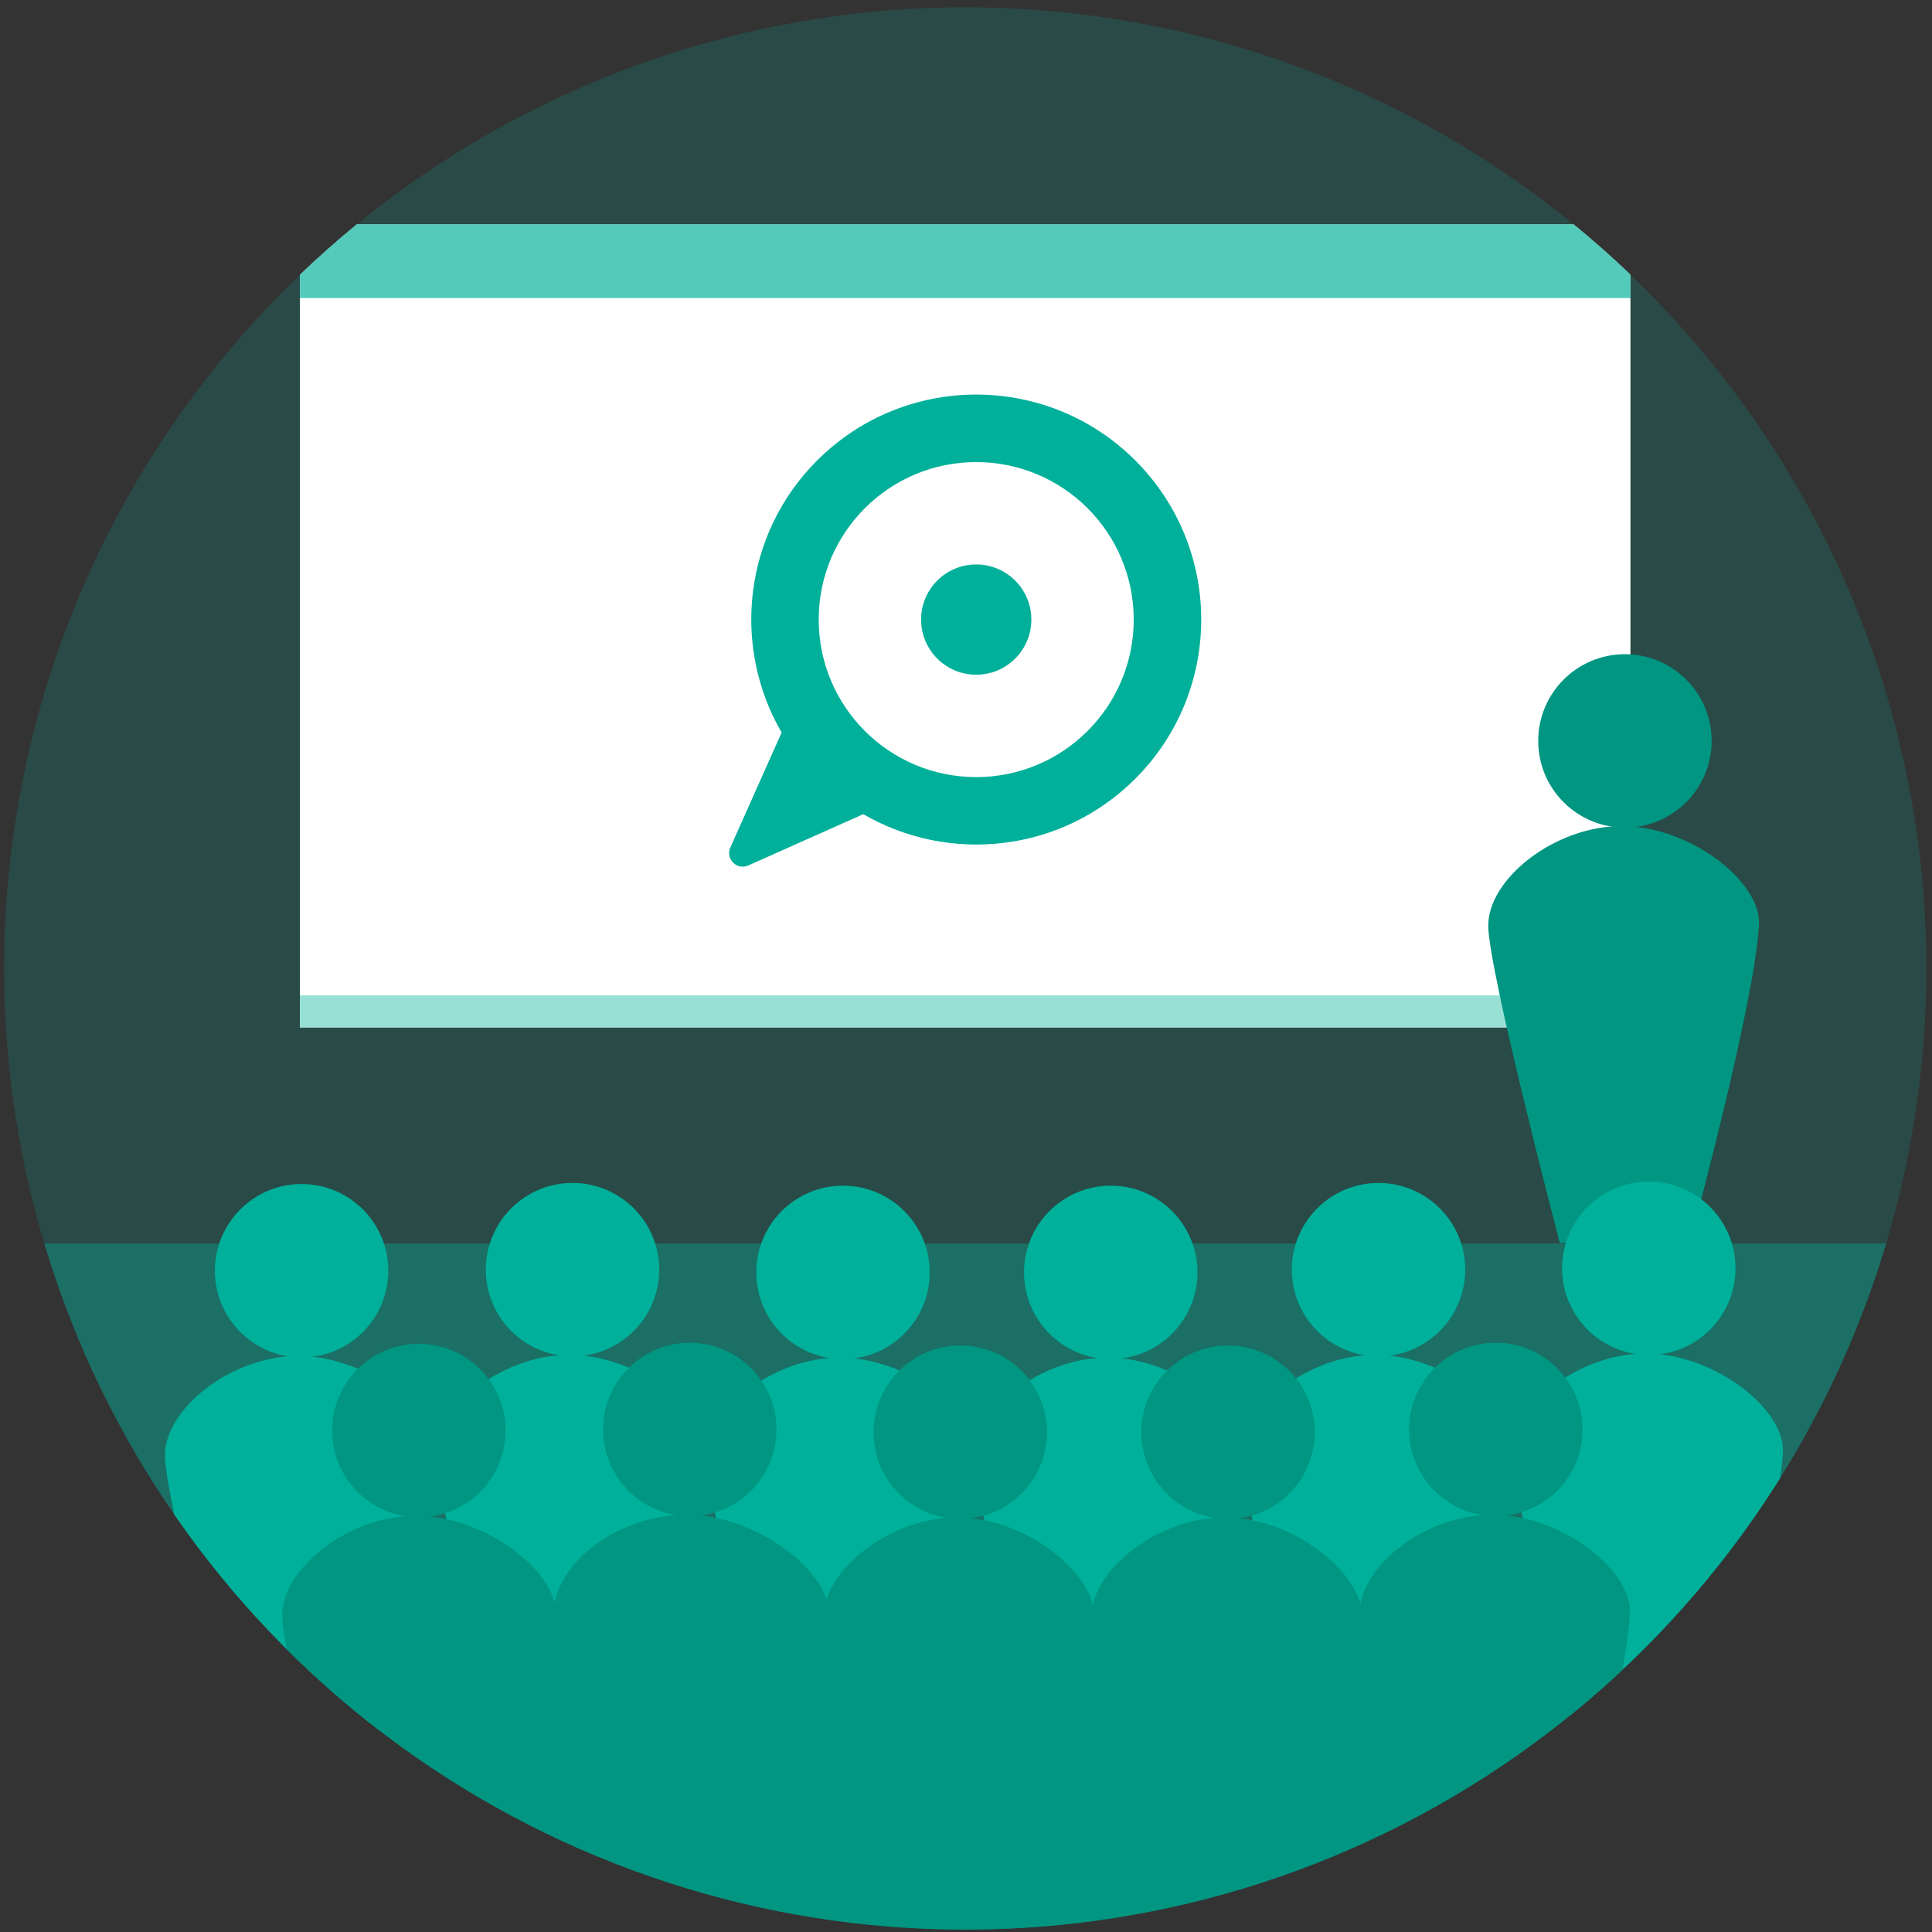 <?xml version="1.0" encoding="UTF-8" standalone="no"?>
<!-- Created with Inkscape (http://www.inkscape.org/) -->

<svg
   xmlns:dc="http://purl.org/dc/elements/1.1/"
   xmlns:cc="http://creativecommons.org/ns#"
   xmlns:rdf="http://www.w3.org/1999/02/22-rdf-syntax-ns#"
   xmlns:svg="http://www.w3.org/2000/svg"
   xmlns="http://www.w3.org/2000/svg"
   xmlns:sodipodi="http://sodipodi.sourceforge.net/DTD/sodipodi-0.dtd"
   xmlns:inkscape="http://www.inkscape.org/namespaces/inkscape"
   width="500"
   height="500"
   id="svg2"
   version="1.1"
   inkscape:version="0.48.4 r9939"
   sodipodi:docname="kds.svg">
  <rect width="100%" height="100%" fill="#333333" stroke="none"/>
  <defs
     id="defs4">
    <clipPath
       clipPathUnits="userSpaceOnUse"
       id="clipPath5593">
      <path
         transform="matrix(0.993,0,0,0.993,2.046,553.258)"
         d="m 500,251.5 a 250.5,250.5 0 1 1 -501,0 250.5,250.5 0 1 1 501,0 z"
         sodipodi:ry="250.5"
         sodipodi:rx="250.5"
         sodipodi:cy="251.5"
         sodipodi:cx="249.5"
         id="path5595"
         style="fill:#00b09a;fill-opacity:0.67;fill-rule:evenodd;stroke:none"
         sodipodi:type="arc" />
    </clipPath>
  </defs>
  <sodipodi:namedview
     id="base"
     pagecolor="#ffffff"
     bordercolor="#666666"
     borderopacity="1.0"
     inkscape:pageopacity="0.0"
     inkscape:pageshadow="2"
     inkscape:zoom="1.4142136"
     inkscape:cx="97.655418"
     inkscape:cy="192.5631"
     inkscape:document-units="px"
     inkscape:current-layer="g5547"
     showgrid="false"
     showguides="true"
     inkscape:guide-bbox="true"
     inkscape:object-nodes="false"
     inkscape:object-paths="false"
     inkscape:window-width="2560"
     inkscape:window-height="1355"
     inkscape:window-x="3352"
     inkscape:window-y="-8"
     inkscape:window-maximized="1"
     inkscape:snap-page="true"
     inkscape:snap-nodes="false">
    <sodipodi:guide
       orientation="0,1"
       position="152.028,0"
       id="guide3780" />
    <sodipodi:guide
       orientation="0,1"
       position="444.063,41.719"
       id="guide3782" />
    <sodipodi:guide
       orientation="0,1"
       position="-74.246,234.052"
       id="guide4047" />
    <sodipodi:guide
       orientation="0,1"
       position="-121,178"
       id="guide4096" />
  </sodipodi:namedview>
  <g
     inkscape:label="Layer 1"
     inkscape:groupmode="layer"
     id="layer1"
     transform="translate(0,-552.362)">
    <g
       id="g5547"
       clip-path="url(#clipPath5593)">
      <path
         transform="translate(0,552.362)"
         style="fill:#00b09a;fill-opacity:0.479;stroke:none"
         clip-path="none"
         d="m -0.707,321.809 501.339,0 0,178.191 -501.339,0 z"
         id="rect4027" />
      <path
         style="fill:#00b09a;fill-opacity:0.191;stroke:none"
         clip-path="none"
         d="m -1.061,551.731 501.339,0 0,322.441 -501.339,0 z"
         id="rect4027-2" />
      <g
         id="g4098"
         clip-path="none">
        <path
           style="fill:#ffffff;fill-opacity:1;stroke:none"
           d="m 77.605,610.42 344.361,0 0,207.889 -344.361,0 z"
           id="rect4049" />
        <path
           transform="translate(0,552.362)"
           style="fill:#00b09a;fill-opacity:0.67;stroke:none"
           d="m 77.605,58.058 344.361,0 0,19.092 -344.361,0 z"
           id="rect4051" />
        <path
           style="fill:#00b09a;fill-opacity:0.404;stroke:none"
           d="m 77.605,809.961 344.361,0 0,8.349 -344.361,0 z"
           id="rect4053" />
        <g
           transform="matrix(0.862,0,0,-0.862,188.702,776.651)"
           inkscape:label="knowit_symbol_black_cmyk"
           id="g4063"
           style="fill:#00b09a;fill-opacity:1">
          <g
             transform="scale(0.24,0.24)"
             id="g4065"
             style="fill:#00b09a;fill-opacity:1">
            <path
               id="path4067"
               style="fill:#00b09a;fill-opacity:1;fill-rule:nonzero;stroke:none"
               d="m 309.07,112.023 c -108.824,0 -197.039,88.219 -197.039,197.043 0,108.821 88.215,197.039 197.039,197.039 108.821,0 197.039,-88.218 197.039,-197.039 0,-108.824 -88.218,-197.043 -197.039,-197.043 z M 508.109,508.105 C 398.18,618.031 219.957,618.031 110.031,508.105 17.742,415.816 3.043,275.43 65.719,167.695 L 65.641,167.773 1.477,23.922 C -1.395,17.488 0.004,9.961 4.984,4.98 9.965,0 17.496,-1.395 23.93,1.48 L 167.781,65.633 167.707,65.711 C 275.441,3.047 415.82,17.738 508.109,110.027 c 109.926,109.922 109.926,288.149 0,398.078"
               inkscape:connector-curvature="0" />
            <path
               id="path4069"
               style="fill:#00b09a;fill-opacity:1;fill-rule:nonzero;stroke:none"
               d="m 309.07,378.031 c -38.093,0 -68.965,-30.879 -68.965,-68.965 0,-38.082 30.872,-68.964 68.965,-68.964 38.082,0 68.961,30.882 68.961,68.964 0,38.086 -30.879,68.965 -68.961,68.965"
               inkscape:connector-curvature="0" />
          </g>
        </g>
      </g>
      <g
         transform="translate(20,0)"
         id="g4107"
         clip-path="none">
        <path
           transform="matrix(0.561,0,0,0.561,333.207,558.418)"
           d="m 160,331 c 0,22.091 -17.909,40 -40,40 -22.091,0 -40,-17.909 -40,-40 0,-22.091 17.909,-40 40,-40 22.091,0 40,17.909 40,40 z"
           sodipodi:ry="40"
           sodipodi:rx="40"
           sodipodi:cy="331"
           sodipodi:cx="120"
           id="path2985-6-16"
           style="fill:#009682;fill-opacity:1;fill-rule:evenodd;stroke:none"
           sodipodi:type="arc" />
        <path
           sodipodi:nodetypes="zssccz"
           inkscape:connector-curvature="0"
           id="path3757-14-9"
           d="m 365.161,792.187 c -0.278,-12.22 17.193,-26.17 34.759,-26.03 17.891,0.143 35.88,14.59 35.316,25.469 -1.056,20.344 -17.939,82.408 -17.939,82.408 l -33.636,0 c 0,0 -18.222,-69.627 -18.5,-81.847 z"
           style="fill:#009682;fill-opacity:1;stroke:none" />
      </g>
      <g
         id="g4013"
         clip-path="none">
        <path
           sodipodi:type="arc"
           style="fill:#00b09a;fill-opacity:1;fill-rule:evenodd;stroke:none"
           id="path2985-8"
           sodipodi:cx="120"
           sodipodi:cy="331"
           sodipodi:rx="40"
           sodipodi:ry="40"
           d="m 160,331 c 0,22.091 -17.909,40 -40,40 -22.091,0 -40,-17.909 -40,-40 0,-22.091 17.909,-40 40,-40 22.091,0 40,17.909 40,40 z"
           transform="matrix(0.561,0,0,0.561,10.732,695.532)" />
        <path
           style="fill:#00b09a;fill-opacity:1;stroke:none"
           d="m 42.687,929.302 c -0.278,-12.22 17.193,-26.171 34.759,-26.03 17.891,0.143 35.88,14.59 35.316,25.469 -1.056,20.345 -17.939,82.408 -17.939,82.408 l -33.636,0 c 0,0 -18.222,-69.627 -18.5,-81.847 z"
           id="path3757-5"
           inkscape:connector-curvature="0"
           sodipodi:nodetypes="zssccz" />
        <path
           sodipodi:type="arc"
           style="fill:#00b09a;fill-opacity:1;fill-rule:evenodd;stroke:none"
           id="path2985-5-7"
           sodipodi:cx="120"
           sodipodi:cy="331"
           sodipodi:rx="40"
           sodipodi:ry="40"
           d="m 160,331 c 0,22.091 -17.909,40 -40,40 -22.091,0 -40,-17.909 -40,-40 0,-22.091 17.909,-40 40,-40 22.091,0 40,17.909 40,40 z"
           transform="matrix(0.561,0,0,0.561,80.842,695.254)" />
        <path
           style="fill:#00b09a;fill-opacity:1;stroke:none"
           d="m 112.796,929.023 c -0.278,-12.22 17.193,-26.171 34.759,-26.03 17.891,0.143 35.88,14.59 35.316,25.469 -1.056,20.344 -17.939,82.408 -17.939,82.408 l -33.636,0 c 0,0 -18.222,-69.627 -18.5,-81.847 z"
           id="path3757-1-6"
           inkscape:connector-curvature="0"
           sodipodi:nodetypes="zssccz" />
        <path
           sodipodi:type="arc"
           style="fill:#00b09a;fill-opacity:1;fill-rule:evenodd;stroke:none"
           id="path2985-6-1"
           sodipodi:cx="120"
           sodipodi:cy="331"
           sodipodi:rx="40"
           sodipodi:ry="40"
           d="m 160,331 c 0,22.091 -17.909,40 -40,40 -22.091,0 -40,-17.909 -40,-40 0,-22.091 17.909,-40 40,-40 22.091,0 40,17.909 40,40 z"
           transform="matrix(0.561,0,0,0.561,150.846,695.961)" />
        <path
           style="fill:#00b09a;fill-opacity:1;stroke:none"
           d="m 182.8,929.73 c -0.278,-12.22 17.193,-26.171 34.759,-26.03 17.891,0.143 35.88,14.59 35.316,25.469 -1.056,20.344 -17.939,82.408 -17.939,82.408 l -33.636,0 c 0,0 -18.222,-69.627 -18.5,-81.847 z"
           id="path3757-14-8"
           inkscape:connector-curvature="0"
           sodipodi:nodetypes="zssccz" />
        <path
           sodipodi:type="arc"
           style="fill:#00b09a;fill-opacity:1;fill-rule:evenodd;stroke:none"
           id="path2985-2-9"
           sodipodi:cx="120"
           sodipodi:cy="331"
           sodipodi:rx="40"
           sodipodi:ry="40"
           d="m 160,331 c 0,22.091 -17.909,40 -40,40 -22.091,0 -40,-17.909 -40,-40 0,-22.091 17.909,-40 40,-40 22.091,0 40,17.909 40,40 z"
           transform="matrix(0.561,0,0,0.561,220.142,695.961)" />
        <path
           style="fill:#00b09a;fill-opacity:1;stroke:none"
           d="m 252.096,929.73 c -0.278,-12.22 17.193,-26.171 34.759,-26.03 17.891,0.143 35.88,14.59 35.316,25.469 -1.056,20.344 -17.939,82.408 -17.939,82.408 l -33.636,0 c 0,0 -18.222,-69.627 -18.5,-81.847 z"
           id="path3757-3-2"
           inkscape:connector-curvature="0"
           sodipodi:nodetypes="zssccz" />
        <path
           sodipodi:type="arc"
           style="fill:#00b09a;fill-opacity:1;fill-rule:evenodd;stroke:none"
           id="path2985-22-7"
           sodipodi:cx="120"
           sodipodi:cy="331"
           sodipodi:rx="40"
           sodipodi:ry="40"
           d="m 160,331 c 0,22.091 -17.909,40 -40,40 -22.091,0 -40,-17.909 -40,-40 0,-22.091 17.909,-40 40,-40 22.091,0 40,17.909 40,40 z"
           transform="matrix(0.561,0,0,0.561,289.439,695.254)" />
        <path
           style="fill:#00b09a;fill-opacity:1;stroke:none"
           d="m 321.393,929.023 c -0.278,-12.22 17.193,-26.171 34.759,-26.03 17.891,0.143 35.88,14.59 35.316,25.469 -1.056,20.344 -17.939,82.408 -17.939,82.408 l -33.636,0 c 0,0 -18.222,-69.627 -18.5,-81.847 z"
           id="path3757-16-9"
           inkscape:connector-curvature="0"
           sodipodi:nodetypes="zssccz" />
        <path
           transform="matrix(0.561,0,0,0.561,359.389,694.9)"
           d="m 160,331 c 0,22.091 -17.909,40 -40,40 -22.091,0 -40,-17.909 -40,-40 0,-22.091 17.909,-40 40,-40 22.091,0 40,17.909 40,40 z"
           sodipodi:ry="40"
           sodipodi:rx="40"
           sodipodi:cy="331"
           sodipodi:cx="120"
           id="path2985-22-7-3"
           style="fill:#00b09a;fill-opacity:1;fill-rule:evenodd;stroke:none"
           sodipodi:type="arc" />
        <path
           sodipodi:nodetypes="zssccz"
           inkscape:connector-curvature="0"
           id="path3757-16-9-1"
           d="m 391.343,928.669 c -0.278,-12.22 17.193,-26.171 34.759,-26.03 17.891,0.143 35.88,14.59 35.316,25.469 -1.056,20.344 -17.939,82.408 -17.939,82.408 l -33.636,0 c 0,0 -18.222,-69.627 -18.5,-81.847 z"
           style="fill:#00b09a;fill-opacity:1;stroke:none" />
      </g>
      <g
         id="g3949"
         clip-path="none">
        <path
           sodipodi:type="arc"
           style="fill:#009682;fill-opacity:1;fill-rule:evenodd;stroke:none"
           id="path2985"
           sodipodi:cx="120"
           sodipodi:cy="331"
           sodipodi:rx="40"
           sodipodi:ry="40"
           d="m 160,331 c 0,22.091 -17.909,40 -40,40 -22.091,0 -40,-17.909 -40,-40 0,-22.091 17.909,-40 40,-40 22.091,0 40,17.909 40,40 z"
           transform="matrix(0.561,0,0,0.561,41.085,736.898)" />
        <path
           style="fill:#009682;fill-opacity:1;stroke:none"
           d="m 73.039,970.667 c -0.278,-12.22 17.193,-26.17 34.759,-26.03 17.891,0.143 36.096,14.325 36.066,25.219 -0.056,20.344 0.311,82.658 0.311,82.658 l -52.636,0 c 0,0 -18.222,-69.627 -18.5,-81.847 z"
           id="path3757"
           inkscape:connector-curvature="0"
           sodipodi:nodetypes="zssccz" />
        <path
           sodipodi:type="arc"
           style="fill:#009682;fill-opacity:1;fill-rule:evenodd;stroke:none"
           id="path2985-5"
           sodipodi:cx="120"
           sodipodi:cy="331"
           sodipodi:rx="40"
           sodipodi:ry="40"
           d="m 160,331 c 0,22.091 -17.909,40 -40,40 -22.091,0 -40,-17.909 -40,-40 0,-22.091 17.909,-40 40,-40 22.091,0 40,17.909 40,40 z"
           transform="matrix(0.561,0,0,0.561,111.195,736.619)" />
        <path
           style="fill:#009682;fill-opacity:1;stroke:none"
           d="m 143.149,970.389 c 0.222,-13.72 17.193,-26.17 34.759,-26.03 17.891,0.143 36.596,14.575 36.566,25.469 -0.056,20.344 -0.189,81.408 -0.189,81.408 l -70.636,2 c 0,0 -0.722,-69.127 -0.5,-82.847 z"
           id="path3757-1"
           inkscape:connector-curvature="0"
           sodipodi:nodetypes="zssccz" />
        <path
           sodipodi:type="arc"
           style="fill:#009682;fill-opacity:1;fill-rule:evenodd;stroke:none"
           id="path2985-6"
           sodipodi:cx="120"
           sodipodi:cy="331"
           sodipodi:rx="40"
           sodipodi:ry="40"
           d="m 160,331 c 0,22.091 -17.909,40 -40,40 -22.091,0 -40,-17.909 -40,-40 0,-22.091 17.909,-40 40,-40 22.091,0 40,17.909 40,40 z"
           transform="matrix(0.561,0,0,0.561,181.198,737.327)" />
        <path
           style="fill:#009682;fill-opacity:1;stroke:none"
           d="m 213.152,971.096 c -0.278,-12.22 17.193,-26.17 34.759,-26.03 17.891,0.143 35.213,14.576 35.316,25.469 0.194,20.594 0.061,81.408 0.061,81.408 l -69.636,1 c 0,0 -0.222,-69.627 -0.5,-81.847 z"
           id="path3757-14"
           inkscape:connector-curvature="0"
           sodipodi:nodetypes="csscczc" />
        <path
           sodipodi:type="arc"
           style="fill:#009682;fill-opacity:1;fill-rule:evenodd;stroke:none"
           id="path2985-2"
           sodipodi:cx="120"
           sodipodi:cy="331"
           sodipodi:rx="40"
           sodipodi:ry="40"
           d="m 160,331 c 0,22.091 -17.909,40 -40,40 -22.091,0 -40,-17.909 -40,-40 0,-22.091 17.909,-40 40,-40 22.091,0 40,17.909 40,40 z"
           transform="matrix(0.561,0,0,0.561,250.495,737.327)" />
        <path
           style="fill:#009682;fill-opacity:1;stroke:none"
           d="m 282.449,971.096 c -0.278,-12.22 17.193,-26.17 34.759,-26.03 17.891,0.143 35.212,14.576 35.316,25.469 0.194,20.344 0.061,82.408 0.061,82.408 l -70.636,0 c 0,0 0.528,-69.627 0.5,-81.847 -0.028,-12.22 -4e-5,0 -4e-5,0 z"
           id="path3757-3"
           inkscape:connector-curvature="0"
           sodipodi:nodetypes="csscczc" />
        <path
           sodipodi:type="arc"
           style="fill:#009682;fill-opacity:1;fill-rule:evenodd;stroke:none"
           id="path2985-22"
           sodipodi:cx="120"
           sodipodi:cy="331"
           sodipodi:rx="40"
           sodipodi:ry="40"
           d="m 160,331 c 0,22.091 -17.909,40 -40,40 -22.091,0 -40,-17.909 -40,-40 0,-22.091 17.909,-40 40,-40 22.091,0 40,17.909 40,40 z"
           transform="matrix(0.561,0,0,0.561,319.791,736.619)" />
        <path
           style="fill:#009682;fill-opacity:1;stroke:none"
           d="m 351.745,970.389 c -0.028,-12.72 17.193,-26.17 34.759,-26.03 17.891,0.143 35.88,14.59 35.316,25.469 -1.056,20.344 -17.939,82.408 -17.939,82.408 l -52.136,2 c 0,0 0.028,-71.127 2.8e-4,-83.847 z"
           id="path3757-16"
           inkscape:connector-curvature="0"
           sodipodi:nodetypes="zssccz" />
      </g>
    </g>
  </g>
</svg>
